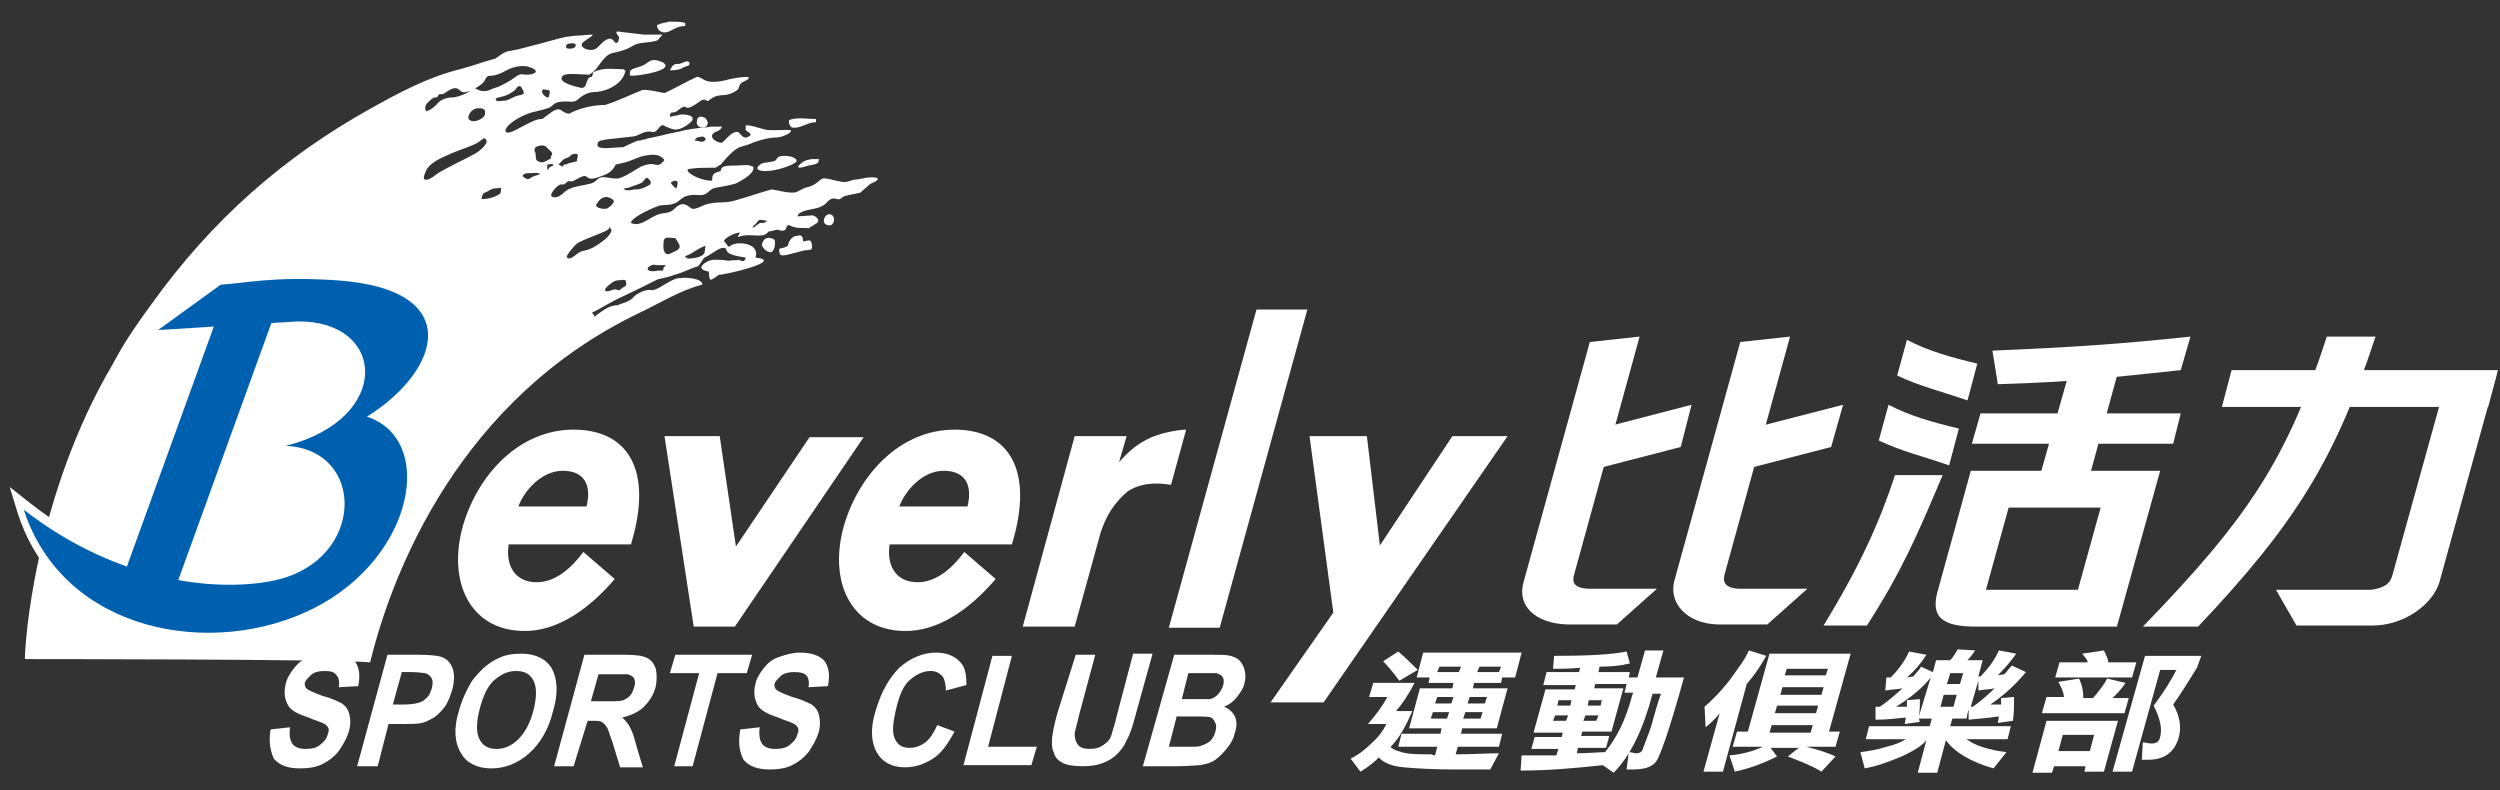 <?xml version="1.0" encoding="utf-8"?>
<!-- Generator: Adobe Illustrator 25.1.0, SVG Export Plug-In . SVG Version: 6.00 Build 0)  -->
<svg version="1.1" id="圖層_1" xmlns="http://www.w3.org/2000/svg" xmlns:xlink="http://www.w3.org/1999/xlink" x="0px" y="0px"
	 viewBox="0 0 231 73" style="enable-background:new 0 0 231 73;" xml:space="preserve">
<rect x="0" y="0" width="231" height="73" fill="#333333" stroke="none"/>
<style type="text/css">
	.st0{fill:#FFFFFF;}
	.st1{fill:#0060B0;}
</style>
<g>
	<g>
		<path class="st0" d="M14.9,29.3c4.8-0.3,12-0.8,13.7-0.8c8.7-0.1,9.3,9.5-1.1,12.2c7.8,0.3,7.9,11.1-0.9,13.1
			c-5.2,1.2-15.2,0.6-24.7-6.9c3.9,12.1,18.5,14.6,28.4,9.6c9.9-4.9,11.9-16.5,5.2-18.7c7.3-4.6,9.6-12.5-3-13.3
			c-6.2-0.4-9.1,0.3-11.4,0.5L14.9,29.3z"/>
		<polygon class="st0" points="16.3,55.1 10.8,55.1 21.1,27 26.6,27 		"/>
		<path class="st0" d="M52,43.5c1.9,0,2.7,1.2,2.2,3.3h-6.3C48.4,45.4,50,43.5,52,43.5z M49.6,53.8c-2,0-2.9-1.5-2.6-3.5h11.3
			c2.1-6.9-0.3-10.6-5.3-10.6c-5,0-8.8,4.1-10.2,8.8c-1.5,5.2,0.6,9.7,5.5,9.8c3.2,0.1,6.2-2.1,8.5-4.8L53.9,51
			C52.8,52.5,51.3,53.8,49.6,53.8z"/>
		<path class="st0" d="M61.4,40.3h5.1L68,50.5l6.8-10.1h5L67.9,57.9h-3.8L61.4,40.3z"/>
		<path class="st0" d="M87.2,43.5c1.9,0,2.7,1.2,2.2,3.3h-6.3C83.6,45.4,85.2,43.5,87.2,43.5z M84.8,53.8c-2,0-2.9-1.5-2.6-3.5h11.3
			c2.1-6.9-0.3-10.6-5.3-10.6c-5,0-8.8,4.1-10.2,8.8c-1.5,5.2,0.6,9.7,5.5,9.8c3.2,0.1,6.2-2.1,8.5-4.8L89.1,51
			C88,52.5,86.5,53.8,84.8,53.8z"/>
		<path class="st0" d="M101.7,49.2l-2.4,8.7h-4.8l4.8-17.6h4.8l-0.7,2.4c1-1.1,1.7-1.7,3-2.3c1.2-0.5,2.7-0.7,3.2-0.7l-1.4,5.1
			c-0.6-0.1-2.5-0.4-4,0.6C102.9,46.5,102.2,47.7,101.7,49.2z"/>
		<path class="st0" d="M116.1,28.6h4.7l-8.1,29.4H108L116.1,28.6z"/>
		<path class="st0" d="M122.3,64.9h-4.9l5.8-8.3l-2.2-16.3h5.3l1.2,10.1l6.7-10.1h5.1L122.3,64.9z"/>
	</g>
	<g>
		<g>
			<polygon class="st0" points="205.3,37.6 229.9,37.6 230.8,34.2 206.2,34.2 			"/>
			<path class="st0" d="M203.1,57.9c9-9.5,12.7-15.5,16.4-26.8H215c-3.7,11.4-7.3,16.8-17,26.8H203.1z"/>
			<g>
				<path class="st0" d="M219.1,54.5h-8.8l1.9,3.3h7c3,0,5.6-2,6.2-4l5.3-19.2h-4.5l-5.1,18.4C220.9,53.9,220.4,54.3,219.1,54.5z"/>
			</g>
		</g>
		<g>
			<polygon class="st0" points="192.8,45 188.2,45 191.5,33.3 196,33.3 			"/>
			<polygon class="st0" points="182.2,41 200.8,41 201.5,38.2 183,38.2 			"/>
			<path class="st0" d="M195.6,57.9c0,0-9.8,0-13,0c-3.2,0-4.3-0.9-3.5-3.5c0.4-1.4,3-10.9,3-10.9h17.5L195.6,57.9z M194.1,46.9
				h-8.5l-2.1,7.6h8.5L194.1,46.9z"/>
			<path class="st0" d="M202.4,31.1l-0.9,3.1c-6.6,0.7-10.1,1.1-16.9,1.3l-0.5-3.1C191.2,32.1,195.9,31.8,202.4,31.1z"/>
			<path class="st0" d="M176.2,31.4c1.9,1,4,1.6,6.5,2.2l-0.9,3.4c-2.6-0.9-4.4-1.3-6.5-2.3L176.2,31.4z"/>
			<path class="st0" d="M174.5,37.4c1.9,1,4,1.6,6.5,2.2l-0.9,3.4c-2.6-0.9-4.4-1.3-6.5-2.3L174.5,37.4z"/>
			<path class="st0" d="M175.1,43.9h4.4c-2.4,5.7-3.9,9.1-7,13.9h-4C171.8,52.4,173.7,48.2,175.1,43.9z"/>
		</g>
		<g>
			<g>
				<path class="st0" d="M146.7,54.4h6.4l-3.7,3.3h-4.6c-2.9-0.1-4.7-1.7-4-4l6.1-22.1l4.6-0.5l-6,21.8
					C145.2,53.8,145.4,54.3,146.7,54.4z"/>
			</g>
			<polygon class="st0" points="156.3,37.4 146.3,40 146.8,43.5 155.3,41.3 			"/>
			<g>
				<path class="st0" d="M160.6,54.4h6.4l-3.7,3.3h-4.6c-2.9-0.1-4.5-2-4-4l6.1-22.1l4.6-0.5l-6,21.8
					C159.1,53.8,159.4,54.3,160.6,54.4z"/>
			</g>
			<polygon class="st0" points="170.3,37.4 160.2,40 160.7,43.5 169.2,41.3 			"/>
		</g>
	</g>
	<g>
		<path class="st0" d="M61.8,2c0.5,0,1.2,0,1.4,0.1c0.2,0,0.1,0.2,0.1,0.3c-0.9,0-1.3,0.6-1.9,0.6c-0.4,0-0.7-0.3-0.7-0.7
			c0,0,0.1,0,0.1,0C61.1,2.1,61.6,2.1,61.8,2z"/>
		<path class="st0" d="M60.8,5.6c0.2,0.1,0.4,0.1,0.5,0.2c1,0.7-2.2,1.2-2.9,1.2c-0.1,0-0.2,0-0.2-0.1c0,0,0-0.2,0-0.2
			c0-0.4,0.7-0.4,1.3-0.7C59.9,5.8,60.1,5.4,60.8,5.6z"/>
		<path class="st0" d="M62.8,5.9c0.3-0.1,0.8-0.4,0.9-0.1c0.1,0.3-0.3,0.3-0.5,0.4c-0.3,0.2-0.6,0.3-1.3,0.3
			C62.2,5.9,62.3,5.9,62.8,5.9z"/>
		<path class="st0" d="M64.9,10.8c0.4,0.1,0.4,0.3,0.5,0.5c0,0.2-0.1,0.5-0.5,0.5c-0.4,0-0.6-0.4-0.5-0.6
			C64.4,11,64.5,10.7,64.9,10.8z"/>
		<path class="st0" d="M72.9,11.1c0.7-0.3,1.7-0.1,2.5-0.1c0,0.1,0,0.2,0,0.3c0,0-0.1,0-0.1,0c-0.6,0-1.3,0.5-1.8,0.5
			c-0.4,0-0.4,0-0.6-0.4C72.9,11.3,72.9,11.2,72.9,11.1z"/>
		<path class="st0" d="M72.5,14.4c0.7,0,1.2,0.3,1.1,0.5c-0.2,0.4-2.7,1.2-3.5,0.8c-0.2-0.1-0.2-0.3,0.3-0.6
			c0.3-0.1,0.7-0.1,1.1-0.2C71.9,14.8,71.6,14.4,72.5,14.4z"/>
		<path class="st0" d="M75,14.7c0.2,0,0.4,0,0.6,0c0,0,0,0,0.1,0c-0.1,0.1,0,0.2-0.1,0.3c-0.2,0.2-0.4,0.2-0.9,0.3
			c-0.6,0.2-1.1,0.3-0.9,0C74.2,14.9,74.4,14.8,75,14.7z"/>
		<path class="st0" d="M76.7,19.8c0.6,0.1,0.4,1.2-0.2,1C75.8,20.7,76.2,19.7,76.7,19.8z"/>
		<path class="st0" d="M74.2,22.3c0.4,0,0.7-0.3,0.8,0.2c0,0.2,0.2,0.6-0.3,0.6c-0.6,0-1.8,0.5-2.4,0.5c-0.3,0-0.3-0.3-0.3-0.6
			c0.2-0.1,0.6-0.1,0.8-0.3c0.1-0.5,0.4-0.8,0.7-0.9C73.6,21.9,74.2,21.4,74.2,22.3z"/>
		<path class="st0" d="M71.2,22c0.5,0.1,0.4,0.3,0.4,0.6c0,0.3-0.2,0.8-0.5,0.7c-0.4-0.1-0.7-0.5-0.7-0.7
			C70.5,22.2,70.7,21.9,71.2,22z"/>
		<path class="st0" d="M2.3,60.9c0-1.6,0.9-14.2,7.4-26c1.2-2,1.3-2.7,4.3-6.8c5.6-7.8,12.2-13.6,20.3-18.1c2.5-1.4,5.3-2.9,8.2-3.6
			c1.1-0.3,2.2-0.7,3.3-1c0.4-0.3,0.9-0.7,1.4-0.7c0.3-0.1,0.6-0.1,0.9-0.2c1.2-0.3,2.3-0.6,3.4-0.9c0.3-0.1,0.5-0.1,0.8-0.2
			c0.3,0,0.6-0.1,0.9-0.1c0.5,0,1-0.1,1.6-0.1c-0.3,0.4-1.3,0.7-1,1.1c0.1,0.2,1,0.6,1.5,0c1-1.1,1.3-0.7,1.5-0.4
			c0.4,0.3,0.4-0.5,0.4-0.5C57.1,3.3,57,3.1,56.9,3c0,0,0,0,0.1,0c0,0,0,0,0-0.1c0.8,0.1,1.7,0.2,2.5,0.3c0.5,0,1.1,0,1.6,0
			c0,0,0,0,0.1,0c-0.1,0.2-0.3,0.3-0.4,0.5c-0.4,0.2-1.1,0.2-1.7,0.3c-0.9,0.2-0.6,0.5-2.5,0.9c-0.9,0.2-1.3,1.5-2,1.9
			c0,0-0.1,0-0.1,0.1C53.7,6.9,52.3,6.7,52,7c-0.6,0.6,1.2,1,1.6,1.1c0.8,0.2,0.4-1,1.1-1c0-0.1,0.1-0.2,0.1-0.4
			c0.8-0.5,1.9-0.3,2.8-0.3c0,0,0.1,0,0.1,0.1c0,0,0,0,0.1,0c-0.2,1.2-1.6,1.9-2.7,2c-0.3,0-0.9,0-1.6,0.6c-0.5,0.5-0.8,0.2-1.7,0.3
			c-0.8,0.1-0.7,0.5-1.2,0.6c-0.5,0.2-1.3,0.3-1.8,0.5c-1.3,0.5-2.1,1.2-2.1,1.6c0.2,0.7,2.4-1.2,3.4-1.1c0.7-0.5,1.1-0.9,1.5-0.9
			c0.3,0,0.5,0.4,1,0.4c0.9-0.5,2.2-0.8,3.3-0.8c1.3-0.4,2.2-0.9,3.5-1.4c0.7,0,1.4,0.2,2,0.3c0.9-0.4,2.1-1.1,3-1.5
			C65,7.1,65,7.9,67.1,7.4c0.2-0.1,3.4-0.7,1.5,0.2c-0.4,0.2-0.2,0.6-0.6,0.8c-0.3,0.2-0.7,0.4-1.4,0.4c-1,0.1-1.1,0.7-1.3,0.5
			c-0.4-0.3-0.7,0.2-1.3,0.5c-0.7,0.4-0.6-0.1-0.9,0.1c-0.1,0-0.3,0.2-0.6,0.4c-0.3,0.2-0.6-0.1-0.6,0.5c0.3-0.1,0.6-0.1,0.9-0.2
			c0.5-0.1,1.8,0.1,0.9,0.8c-1.3,1-1.7,0.4-2.2,0.3c-0.5-0.5-0.7,0.6-1.2,0.5c-0.7-0.2-1.2,0.3-1.7,0.4c-0.9,0.1-1.8,0.2-2.7,0.3
			c-0.2,0.1-0.7,0-0.7,0.5c0,0.5,1.6,0.2,2.4,0.2c0.4-0.2,0.8-0.4,1.3-0.6c0.2,0,0.3,0,0.5-0.1c0.1,0,0.3,0,0.4-0.1
			c0.5-0.1,1-0.2,1.4-0.3c0.7-0.2,1.5-0.3,2.2-0.5c0.2,0,0.5-0.1,0.7-0.1c0.5-0.1,1.1-0.1,1.6-0.2c0.3,0,0.6,0,0.9,0c0,0,0,0,0.1,0
			c-0.1,0.5-0.8,0.4-0.9,0.8c-0.1,0.4,0.6,0.7,0.9,0.7c0.4-0.3,0.9-1.1,1.5-1c0.2,0.1,0.4,0.6,0.8,0.5c0.8-0.3,0-0.5-0.1-0.7
			c0-0.1,0-0.2,0-0.4c0.3-0.1,1.1,0.2,1.9,0.4c0.8,0.1,2.4-0.1,2.3,0.1c-0.1,0.3-1,0.6-1.3,0.6c-0.6,0-1.6,0.2-2.5,0.6
			c-1,0.4-1.1,0-2.7,1.9c-0.2,0.1-0.3,0.2-0.5,0.3c-0.1,0-0.2,0-0.2,0c-0.1,0-0.1,0-0.2,0c-0.6,0-1.3,0-1.9,0.1
			c-0.9,0,0.6,1.1,2,1.1c0-0.7,0.2-0.7,0.8-0.9c0-0.5,0.6-0.5,1.3-0.5c0.5,0,1.1-0.1,1.4,0c0.2,0.1,0.3,0.1,0.3,0.1
			c0.2,0.6-1.1,1.3-1.5,1.5C68,17,67,17.2,66.4,17.3c-0.9,0.1-0.8,0.5-1.4,0.7c-0.5,0.1-0.9-0.1-1.5,0.1c-0.5,0.1-0.8,0.6-1.2,0.7
			c-0.5,0.2-0.9,0.1-1.4,0.2c-1.3,0.5-2.6,1.2-2.6,1.6c1,0.5,2-0.9,3.1-0.9c0.3-0.1,0.4,0,0.8-0.3c0.5-0.5,0.9-0.8,1.6-0.2
			c0.2,0.2,0.5,0.1,1.4-0.3c0.3-0.1,0.9-0.2,1.5-0.2c0.5,0,1-0.1,1.3-0.2c1.1-0.3,2.2-0.7,3.3-1c0.7,0.1,1.2,0.3,2,0.3
			c0.4,0,0.8-0.4,1.3-0.5c0.8-0.2,1-0.6,1.4-0.8c0.3-0.1,1.1,0.2,1.8,0.3c0.5,0.1,0.9-0.2,1.2-0.2c0.2,0,0.5-0.1,0.7-0.1
			c0.6-0.2,2.4-0.2,0.7,0.5c-0.3,0.3-0.6,0.5-0.9,0.8c-0.5,0.1-0.9,0.2-1.4,0.3c-0.3,0.1-0.3,0.2-0.5,0.3c-0.4,0.1-0.6-0.4-1.3,0.4
			c-0.5,0.5-1.4,0.5-2,0.7c-0.2,0.1-0.6,0.2-0.6,0.5c0.1,0-0.3,0,1.4-0.1c0.3,0.1,0.7,0.4,0.4,0.7c-0.3,0.2-0.5,0.3-0.8,0.5
			c-0.6-0.1-1,0.1-1.8-0.3c-0.3,0-0.2,0.5-0.5,0.5c-0.4,0.1-0.4-0.2-0.9,0c-0.8,0.2-0.2-0.1-0.7,0.3c-0.5,0.4-1.6-0.1-2.6,0.3
			c-0.1-0.1,0.3-0.4,0.1-0.4c-0.4,0-1.4,0.5-1.4,0.8c0.2,0.1,0.3,0.5,0.5,0.5c0.5-0.6,2.9-0.4,2.4,1c2.8,0.3-2.8,1.6-3.4,1.6
			c-0.1,0.1-0.8,0.6-0.8,0.4c-0.1-0.2-0.1-0.7-0.1-0.7s-0.7-0.1-0.7-0.4c0-0.2,0.6-0.7,1.2-0.7c0.4,0,0.8,0,1.3,0.1
			c0.3-0.1,0.7,0,1-0.1c0,0,0.5,0.4,0.6-0.2c-0.5-0.1-1.8-0.2-1.8-0.8c-0.4-0.4-1.3,0.5-2,0.8c-0.3,0.3-0.3,0.5-0.6,0.8
			c-0.7,0.2-1.4,0.6-2.2,0.8c-0.5,0.2-1,0.3-1.5,0.4c-1.2,0.6-2.4,1.2-3.7,1.8c-0.8,0.4-1.6,0.9-2.4,1.3c0.1,0.1,0.2,0.3,0.3,0.4
			c0,0,0,0,0-0.1c0.6-0.4,1.2-1,2.1-1c0.3-0.2,0.9-0.2,1.4-0.7c0.2-0.3,1.1-0.8,1.7-0.7c0.6,0.1,1.9-1.2,2.7-1.1c0.4-0.1,2,0,2,0.6
			c-2,0.5-3.9,1.7-5.8,2.6c-16.5,7.9-22.8,23.7-24.9,32.3C31.1,60.9,2.3,60.9,2.3,60.9z M64.3,12.8c0,0-0.2,0.2,0,0.2
			c0.2,0,0.3,0.1,0.6,0.1c0.3-0.1,0.5-0.3,0-0.5C64.7,12.7,64.5,12.6,64.3,12.8z M63.3,23.8c0,0,0.2,0,0.2,0c0,0,0,0,0,0.1
			c0.5,0,1.2-0.1,1.5-0.4c0.2-0.2,0.1-0.5,0.2-0.8c-0.8,0.3-1.2,0.7-1.7,0.9C63.4,23.6,63.3,23.7,63.3,23.8z M61.5,22
			c-0.2,0.1-0.2,0.4-0.2,0.7c0,0.3,0,0.5,0.2,0.7c0.2,0.2,0.5,0,0.7-0.1c0.3-0.1,0.6-0.3,0.6-0.5c0-0.3-0.3-0.6-0.4-0.8
			C62.1,22,61.7,21.9,61.5,22z M62.4,23.8c0.1-0.2,0.3-0.1,0.4,0c0.1,0.2-0.2,0.2-0.2,0.2c-0.1,0.1-0.2,0-0.3,0.1
			C62.3,24,62.3,23.9,62.4,23.8z M59.9,24.7c-0.2,0.2,0.1,0.5,0.9,0.3c0.3,0,0.5,0.1,0.5-0.2c0-0.1,0.2-0.2,0.2-0.3
			c-0.2,0-0.6,0-0.9,0C60.4,24.4,60.1,24.5,59.9,24.7z M56.2,21.2c-0.2,0.2-1.9,0.8-2.3,1c-0.4,0.2-0.5,0.2-0.7,0.4
			c-0.2,0.2-1,1.1-0.8,1.2c0.2,0.2,0.5,0,1-0.4c0.5-0.4,0.9,0,2.4-1.2c0.4-0.3,0.9-0.9,0.6-1.1C56.3,20.9,56.4,21,56.2,21.2z
			 M55.1,18.9c-0.1,0.3,0.5,0.4,0.8,0.4c0.3,0,0.7-0.4,0.8-0.6c0.1-0.2-0.2-0.4-0.6-0.5C55.5,18.2,55.3,18.6,55.1,18.9z M57.1,25.9
			c-0.4,0-0.9,0.5-0.9,0.5s-0.5,0.4-0.2,0.5c0.4,0.1,0.6-0.3,1.1-0.1c0.2,0.1,0.3-0.2,0.6-0.3c0.3-0.1,0.1-0.6,0.1-0.6
			C57.5,25.8,57.5,25.9,57.1,25.9z M59.4,16.8c-0.2,0.2-1,0.4-1.2,0.5c-0.2,0.1-0.8,0.1-0.5,0.2c0.3,0.2,0.7,0,1.1,0
			c0.5,0,1-0.3,1.2-0.4c0,0,0.3-0.2,0-0.5C59.7,16.2,59.6,16.6,59.4,16.8z M62,16.9c0,0.1,0.5,0.6,0.5,0.5c0-0.1,0.1-0.2,0.1-0.4
			c0-0.1,0.1-0.3-0.3-0.3C62.1,16.8,62,16.8,62,16.9z M69.9,20.6l-0.2,0.2l-0.2,0.2l0.2,0l0.2-0.2l0.2-0.1l0.1-0.1h0.4l0.3-0.2
			l-0.7-0.1C70,20.4,69.9,20.6,69.9,20.6z M52.8,14.3l-0.2,0.2l-0.5,0.2L51.8,15l-0.2,0.2l0.2,0.1l0.2,0.1l0.1-0.2l0.2,0l0.2-0.1
			l0.4-0.1l0.4-0.1l0.1-0.6C53.2,14.1,52.8,14.3,52.8,14.3z M49.7,13.5c-0.4,0.1-0.3,0.5-0.3,0.5s0.1,0,0.1,0.4
			c0,0.5,0.2,0.5,0.5,0.6c0.3,0,0.4-0.1,0.6-0.2c0.2-0.1,0.4-0.2,0.3-0.2c0-0.1,0-0.2,0.1-0.3c0.1-0.2-0.2-0.4-0.3-0.5
			c-0.1-0.1-0.2-0.2-0.2-0.2C50.3,13.4,50.1,13.4,49.7,13.5z M50.7,15.6c0.1-0.3,0.5-0.2,0.4-0.4c0-0.1-0.5,0-0.5,0
			C50.5,15.4,50.6,15.9,50.7,15.6z M48.9,16c-0.2,0-0.3,0-0.5,0.1c-0.2,0.2-0.1,0.2,0.2,0.4c0.2,0.1,0.4,0,0.5-0.1
			c0.1-0.1,0.8-0.3,0.8-0.3C49.8,15.9,49.2,16,48.9,16z M55.5,16.3c-0.5,0.2-1,0.3-1.2,0.1c-0.2-0.2-0.4-0.2-1.1,0.2
			c-0.6,0.4-0.5-0.1-0.9,0.3c-0.4,0.4-0.3-0.2-1,0.5c-0.7,0.8-0.2,0.8-0.2,0.8s0.4,0.2,1-0.4c0.6-0.6,1.6-0.6,2.3-0.8
			c0.7-0.1,0.7-0.5,1.1-0.6c0.4-0.1,0.9,0.1,1.5,0.1c0.5,0,1.7-0.8,2.2-1.1c0.5-0.2,0.9-0.3,1.3-0.2c0.4,0.1,0.5,0,0.7-0.2
			c0.2-0.2,0.3-0.2-0.1-0.5c-0.4-0.3-1.1-0.2-1.6-0.1c-0.5,0.1-1.3,0.5-1.7,0.6c-0.4,0.1-0.9,0.2-0.9,0.2C56.5,16,56,16.1,55.5,16.3
			z M45.8,17.4c-0.4,0-0.7,0.3-1,0.4c-0.3,0.1-0.3,0.6-0.3,0.6s0.4,0,0.8-0.1c0.4-0.1,0.8-0.3,0.9-0.4c0.1-0.1,0.1-0.5,0.1-0.5
			C46.3,17.3,46.2,17.4,45.8,17.4z M44.4,13c-0.6,0.5-1.7,0.7-3.2,1.4c-1.6,0.7-1.8,1.2-2,1.8c-0.2,0.6,0.4,0.5,1,0
			c0.6-0.5,3.2-1.7,3.7-2c0.5-0.3,1.3-1,1-1.3C44.8,12.7,44.6,12.8,44.4,13z M44.2,10c-0.5,0-0.8,0.4-0.9,0.7
			c-0.1,0.3,0.1,0.5,0.5,0.5c0.4,0,1-0.4,1-0.6C44.9,10.1,44.7,10,44.2,10z M40.3,9.7C40.7,9.2,41.2,9,41.9,9
			c0.7-0.1,1.2-0.4,1.4-0.5c0.2-0.2,0.4-0.3,0.5-0.4c0.1,0,0.2,0.2,0.7,0.3c0.6,0.1,0.9-0.2,1.3-0.3c0.4-0.1,1.3-0.6,1.7-0.9
			c0.4-0.3,0.6-0.4,1-0.3c0.3,0,0.5,0,0.8-0.1c0.5-0.2,0-0.5-0.4-0.6c-0.4-0.2-1.4-0.1-2.1,0.3c-0.7,0.4-1.2,0.5-1.4,0.5
			c-0.3,0-0.4,0-0.6,0.4c-0.1,0.3-0.7,0.7-1.4,1c-0.7,0.3-0.8,0-1.1-0.2c-0.4-0.2-0.9,0.2-1.2,0.4c-0.3,0.2-0.5,0-0.6,0.2
			c-0.1,0.2-0.1,0.2-0.3,0.2c-0.2,0-0.5,0.3-0.7,0.5c-0.2,0.2-0.3,0.5-0.1,0.8C39.5,10.2,39.8,10.2,40.3,9.7z M46.6,9.3
			c0.4,0,0.8-0.4,1.4-0.5c0.6-0.1,0.4-0.3,0.2-0.7c-0.2-0.3-0.4-0.1-0.6,0.2c-0.2,0.2-0.7,0.5-1.1,0.6C46,9,45.8,9.1,45.8,9.1
			C45.8,9.5,46.2,9.3,46.6,9.3z M50.1,8.4C50,8.6,50.4,9,50.6,9c0.2,0,0.1-0.2,0.2-0.4c0-0.2,0-0.3-0.3-0.3
			C50.1,8.2,50.1,8.3,50.1,8.4z M52.3,4.3c0,0.2,0.2,0.2,0.4,0.2c0.2,0,0.5-0.1,0.5-0.3C53.2,4,53,4,52.8,4
			C52.5,4,52.3,4.1,52.3,4.3z"/>
	</g>
	<polygon class="st0" points="25.6,27.6 19.9,27.6 9.7,55.7 16.5,55.7 26.7,27.6 	"/>
	<path class="st0" d="M22.2,25.5c-0.7,0.1-1.3,0.2-1.9,0.2l-0.2,0l-8.1,5.8l2.6-0.2c4.6-0.3,11.3-0.7,12.9-0.8c3,0,5.2,1.3,5.5,3.5
		c0.3,2.3-1.7,5.3-6.7,6.6c0,0,0,0-0.2,0c-1,0.3-1,1.3,0.1,1.4c0.2,0,0.3,0,0.3,0c3.2,0.1,4.6,2.3,4.7,4.2c0.2,2.6-1.5,5.8-5.7,6.7
		c-5.2,1.2-14.3,0.2-22.7-6.4l-1.9-1.5l0.7,2.3c1.5,4.8,4.8,8.3,9.5,10.3c5.6,2.4,12.6,2.1,18.3-0.7c6.3-3.1,9-8.7,9-12.7
		c0-0.2,0-0.4,0-0.7c-0.2-2.3-1.2-4-3-5.1c3.1-2.2,4.9-5,4.9-7.4c0-0.4,0-0.8-0.1-1.1c-0.5-1.9-2.4-4.3-9-4.7
		C26.8,25,24.1,25.3,22.2,25.5z"/>
	<path class="st1" d="M14.6,30.5c4.6-0.3,11.3-0.7,12.9-0.8c8.2-0.1,8.8,9-1.1,11.5c7.4,0.3,7.4,10.5-0.9,12.4
		c-4.9,1.1-14.3,0.5-23.3-6.5C5.9,58.5,19.7,60.9,29,56.2c9.3-4.7,11.3-15.6,4.9-17.7c6.9-4.3,9.1-11.8-2.8-12.6
		c-5.9-0.4-8.6,0.3-10.7,0.4L14.6,30.5z"/>
	<polygon class="st1" points="16,54.9 10.8,54.9 20.4,28.4 25.6,28.4 	"/>
	<path class="st0" d="M25,67.4l1.8-0.2c-0.1,0.7,0,1.2,0.2,1.5c0.2,0.3,0.6,0.5,1.2,0.5c0.6,0,1.1-0.1,1.4-0.4
		c0.4-0.3,0.6-0.6,0.7-1c0.1-0.2,0.1-0.5,0-0.6c-0.1-0.2-0.3-0.3-0.5-0.4c-0.2-0.1-0.6-0.2-1.3-0.5c-0.9-0.3-1.5-0.6-1.8-1
		c-0.4-0.6-0.5-1.3-0.3-2.1c0.1-0.5,0.4-1,0.8-1.5c0.4-0.5,0.8-0.8,1.4-1c0.6-0.2,1.2-0.4,1.9-0.4c1.1,0,1.9,0.3,2.3,0.8
		c0.4,0.6,0.5,1.3,0.3,2.3l-1.8,0.1c0.1-0.5,0-0.9-0.2-1.1C30.9,62.1,30.6,62,30,62c-0.5,0-1,0.1-1.3,0.4c-0.2,0.2-0.4,0.4-0.5,0.6
		c-0.1,0.2,0,0.5,0.1,0.6c0.2,0.2,0.7,0.4,1.5,0.7c0.8,0.2,1.4,0.5,1.8,0.7c0.4,0.3,0.6,0.6,0.7,1.1c0.1,0.4,0.1,1-0.1,1.6
		c-0.2,0.6-0.5,1.1-0.9,1.7c-0.4,0.5-0.9,0.9-1.5,1.2c-0.6,0.3-1.3,0.4-2.1,0.4c-1.1,0-1.9-0.3-2.4-0.9C25,69.4,24.8,68.6,25,67.4z"
		/>
	<path class="st0" d="M33,70.8l2.8-10.3h2.9c1.1,0,1.8,0.1,2.1,0.2c0.5,0.2,0.8,0.5,1,1c0.2,0.5,0.2,1.2,0,2
		c-0.2,0.6-0.4,1.2-0.7,1.6c-0.3,0.4-0.7,0.8-1,1c-0.4,0.2-0.7,0.4-1.1,0.5c-0.5,0.1-1.1,0.1-1.9,0.1h-1.2l-1,3.9H33z M37.1,62.2
		l-0.8,2.9h1c0.7,0,1.2-0.1,1.5-0.2c0.3-0.1,0.5-0.3,0.7-0.5c0.2-0.2,0.3-0.5,0.4-0.8c0.1-0.4,0.1-0.7,0-0.9
		c-0.1-0.2-0.3-0.4-0.6-0.5c-0.2,0-0.6-0.1-1.3-0.1H37.1z"/>
	<path class="st0" d="M42.4,65.7c0.3-1.1,0.7-1.9,1.1-2.6c0.3-0.5,0.8-1,1.2-1.4c0.5-0.4,0.9-0.7,1.4-0.9c0.6-0.3,1.3-0.4,2.1-0.4
		c1.3,0,2.3,0.5,2.8,1.4c0.5,0.9,0.6,2.3,0.1,3.9c-0.4,1.7-1.2,3-2.2,3.9c-1,0.9-2.2,1.4-3.5,1.4c-1.3,0-2.3-0.5-2.8-1.4
		C42,68.6,41.9,67.3,42.4,65.7z M44.3,65.6c-0.3,1.2-0.3,2.1,0,2.7c0.3,0.6,0.8,0.9,1.6,0.9c0.7,0,1.4-0.3,2-0.9
		c0.6-0.6,1.1-1.5,1.4-2.7c0.3-1.2,0.3-2.1,0-2.7c-0.3-0.6-0.8-0.9-1.6-0.9c-0.8,0-1.4,0.3-2.1,0.9C45,63.5,44.6,64.4,44.3,65.6z"/>
	<path class="st0" d="M51.2,70.8l2.8-10.3h3.8c1,0,1.6,0.1,2,0.3c0.4,0.2,0.6,0.5,0.8,1c0.1,0.5,0.1,1,0,1.6
		c-0.2,0.8-0.6,1.4-1.1,1.9c-0.5,0.5-1.2,0.8-2,1c0.3,0.3,0.6,0.6,0.7,0.9c0.2,0.3,0.4,0.9,0.6,1.7l0.6,2h-2.1l-0.7-2.3
		c-0.3-0.8-0.4-1.3-0.6-1.5c-0.1-0.2-0.3-0.3-0.4-0.4c-0.2-0.1-0.5-0.1-0.9-0.1h-0.4L53,70.8H51.2z M54.6,64.8h1.3
		c0.9,0,1.4,0,1.7-0.1c0.2-0.1,0.4-0.2,0.6-0.4c0.2-0.2,0.3-0.5,0.4-0.8c0.1-0.3,0.1-0.6,0-0.8c-0.1-0.2-0.3-0.3-0.6-0.4
		c-0.1,0-0.6,0-1.3,0h-1.4L54.6,64.8z"/>
	<path class="st0" d="M62.3,70.8l2.3-8.6h-2.7l0.5-1.7h7.1l-0.5,1.7h-2.7l-2.3,8.6H62.3z"/>
	<path class="st0" d="M68.4,67.4l1.8-0.2c-0.1,0.7,0,1.2,0.2,1.5c0.2,0.3,0.6,0.5,1.2,0.5c0.6,0,1.1-0.1,1.4-0.4
		c0.4-0.3,0.6-0.6,0.7-1c0.1-0.2,0.1-0.5,0-0.6c-0.1-0.2-0.3-0.3-0.5-0.4c-0.2-0.1-0.6-0.2-1.3-0.5c-0.9-0.3-1.5-0.6-1.8-1
		c-0.4-0.6-0.5-1.3-0.3-2.1c0.1-0.5,0.4-1,0.8-1.5c0.4-0.5,0.8-0.8,1.4-1c0.6-0.2,1.2-0.4,1.9-0.4c1.1,0,1.9,0.3,2.3,0.8
		c0.4,0.6,0.5,1.3,0.3,2.3l-1.8,0.1c0.1-0.5,0-0.9-0.2-1.1c-0.2-0.2-0.5-0.3-1.1-0.3c-0.5,0-1,0.1-1.3,0.4c-0.2,0.2-0.4,0.4-0.5,0.6
		c-0.1,0.2,0,0.5,0.1,0.6c0.2,0.2,0.7,0.4,1.5,0.7c0.8,0.2,1.4,0.5,1.8,0.7c0.4,0.3,0.6,0.6,0.7,1.1c0.1,0.4,0.1,1-0.1,1.6
		c-0.2,0.6-0.5,1.1-0.9,1.7c-0.4,0.5-0.9,0.9-1.5,1.2c-0.6,0.3-1.3,0.4-2.1,0.4c-1.1,0-1.9-0.3-2.4-0.9
		C68.3,69.4,68.2,68.6,68.4,67.4z"/>
	<path class="st0" d="M86.6,67l1.6,0.6c-0.6,1.1-1.2,2-2,2.5c-0.8,0.5-1.6,0.8-2.6,0.8c-1.2,0-2.1-0.5-2.6-1.4
		c-0.5-0.9-0.6-2.2-0.1-3.8c0.5-1.7,1.2-3,2.2-4c1-0.9,2.2-1.4,3.4-1.4c1.1,0,1.9,0.4,2.4,1.1c0.3,0.4,0.4,1.1,0.4,1.9l-1.9,0.5
		c0-0.5-0.1-1-0.3-1.3c-0.3-0.3-0.6-0.5-1.1-0.5c-0.7,0-1.3,0.3-1.9,0.8c-0.6,0.5-1,1.4-1.3,2.7c-0.3,1.3-0.4,2.2-0.1,2.8
		c0.3,0.6,0.7,0.8,1.4,0.8c0.5,0,1-0.2,1.4-0.5C85.9,68.3,86.3,67.7,86.6,67z"/>
	<path class="st0" d="M89,70.8l2.7-10.2h1.8L91.3,69h4.5l-0.5,1.7H89z"/>
	<path class="st0" d="M99.4,60.5h1.8l-1.5,5.6c-0.2,0.9-0.4,1.5-0.4,1.7c0,0.4,0.1,0.8,0.3,1c0.2,0.3,0.6,0.4,1.1,0.4
		c0.5,0,0.9-0.1,1.3-0.4c0.3-0.2,0.6-0.5,0.7-0.9c0.1-0.4,0.3-0.9,0.5-1.8l1.5-5.7h1.8l-1.5,5.4c-0.3,1.2-0.6,2.1-0.9,2.6
		c-0.2,0.5-0.5,0.9-0.9,1.3c-0.4,0.4-0.8,0.6-1.3,0.8c-0.5,0.2-1.1,0.3-1.8,0.3c-0.9,0-1.5-0.1-1.9-0.3c-0.4-0.2-0.7-0.5-0.8-0.9
		c-0.2-0.4-0.2-0.7-0.2-1.1c0-0.6,0.2-1.5,0.5-2.6L99.4,60.5z"/>
	<path class="st0" d="M108.5,60.5h3.6c0.7,0,1.2,0,1.6,0.1c0.3,0.1,0.6,0.2,0.8,0.4c0.2,0.2,0.4,0.5,0.5,0.9c0.1,0.4,0.1,0.8,0,1.2
		c-0.1,0.5-0.4,0.9-0.7,1.3c-0.3,0.4-0.7,0.7-1.2,0.9c0.5,0.2,0.8,0.5,1,0.9c0.2,0.4,0.2,1,0,1.5c-0.1,0.5-0.3,0.9-0.7,1.4
		c-0.3,0.4-0.7,0.8-1.1,1.1c-0.4,0.3-0.9,0.4-1.4,0.5c-0.3,0-1.1,0.1-2.2,0.1h-3.1L108.5,60.5z M108.7,66.3L108,69h1.7
		c0.7,0,1.1,0,1.3-0.1c0.3-0.1,0.5-0.2,0.8-0.4c0.2-0.2,0.4-0.5,0.5-0.9c0.1-0.3,0.1-0.6,0-0.8c-0.1-0.2-0.2-0.4-0.4-0.5
		c-0.2-0.1-0.8-0.1-1.6-0.1H108.7z M109.8,62.2l-0.6,2.4h1.2c0.7,0,1.2,0,1.3,0c0.3,0,0.6-0.2,0.8-0.4c0.2-0.2,0.4-0.5,0.5-0.8
		c0.1-0.3,0.1-0.6,0-0.8c-0.1-0.2-0.3-0.3-0.6-0.4c-0.2,0-0.7,0-1.5,0H109.8z"/>
	<path class="st0" d="M132.6,69.8l0.2-0.8h-3.6l0.3-1.2h3.6l0.1-0.5h-3l1-3.7h3l0.1-0.5H132l0.1-0.5h-1.2l0.6-2.3h9.1l-0.6,2.3h-1.2
		l-0.1,0.5h-2.5l-0.1,0.5h3.2l-1,3.7h-3.2l-0.1,0.5h3.8l-0.3,1.2h-3.8l-0.2,0.7c1.7,0,3-0.1,4-0.1l-0.8,1.5c-1,0-2,0-3.2,0
		c-2.1,0-3.7-0.1-4.8-0.2c-1.1-0.1-1.8-0.4-2.3-0.9c-0.4,0.4-1,0.9-1.7,1.3l-0.9-1.2c0.6-0.3,1.2-0.7,1.9-1.4
		c0.7-0.6,1.1-1.2,1.4-1.8h-1.7c0.7-0.8,1.3-1.6,1.8-2.5h-1.7l0.4-1.3h3.8c-0.5,1-1.1,1.9-1.7,2.6h1.5c-0.6,1.4-1.2,2.5-2,3.3
		c0,0.1,0.3,0.3,1,0.5c0.7,0.2,1.6,0.2,2.8,0.2C132.4,69.8,132.5,69.8,132.6,69.8z M129.2,60.2c0.6,0.5,1.2,1.1,1.8,1.7l-1.7,1
		c-0.6-0.8-1.1-1.4-1.5-1.8L129.2,60.2z M132.2,66.4h1.5l0.2-0.6h-1.5L132.2,66.4z M132.6,65h1.5l0.2-0.6h-1.5L132.6,65z
		 M134.8,62.1l0.2-0.5h-2l-0.2,0.5H134.8z M135.2,66.4h1.6l0.2-0.6h-1.6L135.2,66.4z M135.6,65h1.6l0.2-0.6h-1.6L135.6,65z
		 M138.5,62.1l0.2-0.5h-2l-0.2,0.5H138.5z"/>
	<path class="st0" d="M148.1,70.7c-2.7,0.3-5.2,0.5-7.6,0.5l0.1-1.4c0.2,0,0.4,0,0.8,0c0.3,0,0.5,0,0.8,0c0.5,0,1,0,1.6,0l0.2-0.6
		h-2.5l0.3-1.1h2.5l0.1-0.4h-2.7l1.1-4h2.7l0.1-0.4h-3l0.3-1.2h3l0.1-0.4c-1,0.1-1.8,0.1-2.5,0.1l0.1-1.2c0,0,0.1,0,0.1,0
		c2.9,0,5.1-0.1,6.6-0.4l0.3,1.1c-0.8,0.2-1.7,0.3-2.8,0.3l-0.1,0.5h2.9l-0.1,0.5h0.8l0.7-2.5h1.7l-0.7,2.5h2.6
		c-1.3,4.7-2.2,7.3-2.6,7.8c-0.4,0.5-1.1,0.7-2.2,0.7c-0.2,0-0.3,0-0.5,0l0.2-1.6c0.3,0,0.5,0.1,0.6,0.1c0,0,0,0,0.1,0
		c0.3,0,0.5-0.1,0.6-0.4c0.1-0.3,0.3-0.8,0.6-1.6c0.3-0.8,0.5-1.8,0.9-3c0.1-0.2,0.1-0.4,0.2-0.5h-0.8c0,0,0,0,0,0
		c-0.9,3.4-2.1,5.8-3.6,7.3L148.1,70.7z M144.7,66.6l0.2-0.5h-1.2l-0.2,0.5H144.7z M145.1,65.2l0.1-0.5h-1.2l-0.1,0.5H145.1z
		 M148.3,69.5c1-1.2,1.9-2.9,2.5-5.2c0-0.1,0.1-0.2,0.1-0.3h-0.8l0.2-0.8h-2.9l-0.1,0.4h2.7l-1.1,4h-2.7l-0.1,0.4h2.6l-0.3,1.1h-2.6
		l-0.1,0.5C146.8,69.6,147.7,69.5,148.3,69.5z M147.5,66.6l0.2-0.5h-1.2l-0.2,0.5H147.5z M147.9,65.2l0.1-0.5h-1.2l-0.1,0.5H147.9z"
		/>
	<path class="st0" d="M159.2,71.3h-1.8l1.5-5.4c-0.3,0.4-0.7,0.8-1.3,1.3l-0.1-1.9c0.6-0.5,1.4-1.3,2.2-2.3c0.8-1.1,1.5-2,1.9-2.9
		l1.6,0.5c-0.5,0.9-1.1,1.8-1.8,2.6L159.2,71.3z M169.6,69.9l-1.3,1.4c-0.8-0.5-1.8-0.9-3.1-1.4l1-0.8h-2.6l0.6,0.8
		c-1.2,0.6-2.5,1.1-3.9,1.4l-0.5-1.5c1.2-0.1,2.2-0.4,3.1-0.8h-2.8l0.4-1.4h1l2-7.2h7.5l-2,7.2h1l-0.4,1.4h-2.7
		C168.1,69.3,169,69.6,169.6,69.9z M167.5,67h-3.8l-0.2,0.7h3.8L167.5,67z M168,65.2h-3.8l-0.2,0.7h3.8L168,65.2z M164.5,64.2h3.8
		l0.2-0.7h-3.8L164.5,64.2z M168.9,61.8h-3.8l-0.2,0.6h3.8L168.9,61.8z"/>
	<path class="st0" d="M177.4,66.7l-1.4,0.2l0.1-0.6c-0.9,0.1-1.8,0.2-2.8,0.2l0-1.2l0.4,0c0.9-0.6,1.5-1.2,2.1-1.7
		c-0.5,0.1-1,0.1-1.6,0.2l0.1-1.2h0.4c0.7-0.7,1.3-1.5,1.7-2.4l1.6,0.3c-0.5,0.8-1.1,1.5-1.8,2.1l0.6-0.1c0.2-0.3,0.5-0.5,0.7-0.9
		l1.1,0.5l0.3-1.1h1.3c0.3-0.3,0.5-0.7,0.7-1l1.6,0.1c-0.2,0.3-0.4,0.6-0.7,0.9h1.4l-0.4,1.5l0.2,0c0.7-0.7,1.3-1.5,1.7-2.4l1.6,0.3
		c-0.5,0.7-1,1.3-1.7,2l0.6-0.1c0.2-0.2,0.4-0.5,0.7-0.8l1.3,0.6c-1,1.2-2.1,2.2-3.3,3l1,0l0-0.6l1.2-0.1c0,0.7,0,1.5-0.1,2.2
		l-1.4,0.2l0.1-0.6c-0.7,0.1-1.6,0.2-2.8,0.3l0-1l-0.2,0.9h-1.3l-0.2,0.7h5.6l-0.3,1.2h-3.8c0.8,0.6,2.1,1,3.7,1.2l-1.2,1.5
		c-2.1-0.6-3.6-1.5-4.4-2.6l-0.8,3h-1.8l0.8-3c-0.4,0.5-1.2,1-2.3,1.5c-1.2,0.5-2.3,0.9-3.4,1.1l-0.4-1.5c0.7-0.1,1.5-0.2,2.4-0.5
		c0.9-0.2,1.5-0.5,1.8-0.7h-3.7l0.3-1.2h5.6l0.2-0.7h-1.2L177.4,66.7z M178.4,62.6c-0.8,1-1.9,1.9-3.2,2.7l1,0l0-0.6l1.2-0.1
		c0,0.5,0,1.1-0.1,1.6L178.4,62.6z M179.3,65.3h1.2l0.3-1.1h-1.2L179.3,65.3z M181.4,62.2h-1.2l-0.3,1h1.2L181.4,62.2z M182.8,62.9
		l-0.7,2.4l0.2,0c0.7-0.5,1.4-1.1,2-1.7c-0.4,0.1-0.9,0.1-1.5,0.2L182.8,62.9z"/>
	<path class="st0" d="M189.1,66.6h6.6l-1.3,4.7h-1.8l0.1-0.5h-2.9l-0.2,0.6h-1.8L189.1,66.6z M188.7,65.8l0.4-1.4h1.6
		c0-0.4-0.2-0.8-0.5-1.4l1.9-0.3c0.3,0.6,0.4,1.2,0.4,1.8h0.9c0.5-0.6,1-1.2,1.3-1.8l1.7,0.4c-0.4,0.6-0.8,1-1.2,1.4h1.5l-0.4,1.4
		H188.7z M189.9,62.6l0.4-1.4h2.6c0-0.2-0.2-0.4-0.5-0.8l2-0.3c0.2,0.4,0.4,0.8,0.4,1.1h2.6l-0.4,1.4H189.9z M193.5,67.9h-2.9
		l-0.4,1.5h2.9L193.5,67.9z M203,61.7c-0.7,1.1-1.4,2.3-2.2,3.4c0.6,1,0.8,2.1,0.5,3.1c-0.4,1.3-1.3,2-2.8,2c-0.2,0-0.4,0-0.6,0
		l0.1-1.6c0.3,0,0.5,0.1,0.8,0.1c0.5,0,0.7-0.2,0.8-0.6c0.2-0.8,0-1.7-0.6-2.9c0.9-1.2,1.6-2.3,2.1-3.3h-1.5l-2.6,9.4h-1.8l3-10.7
		h5.2L203,61.7z"/>
</g>
</svg>

